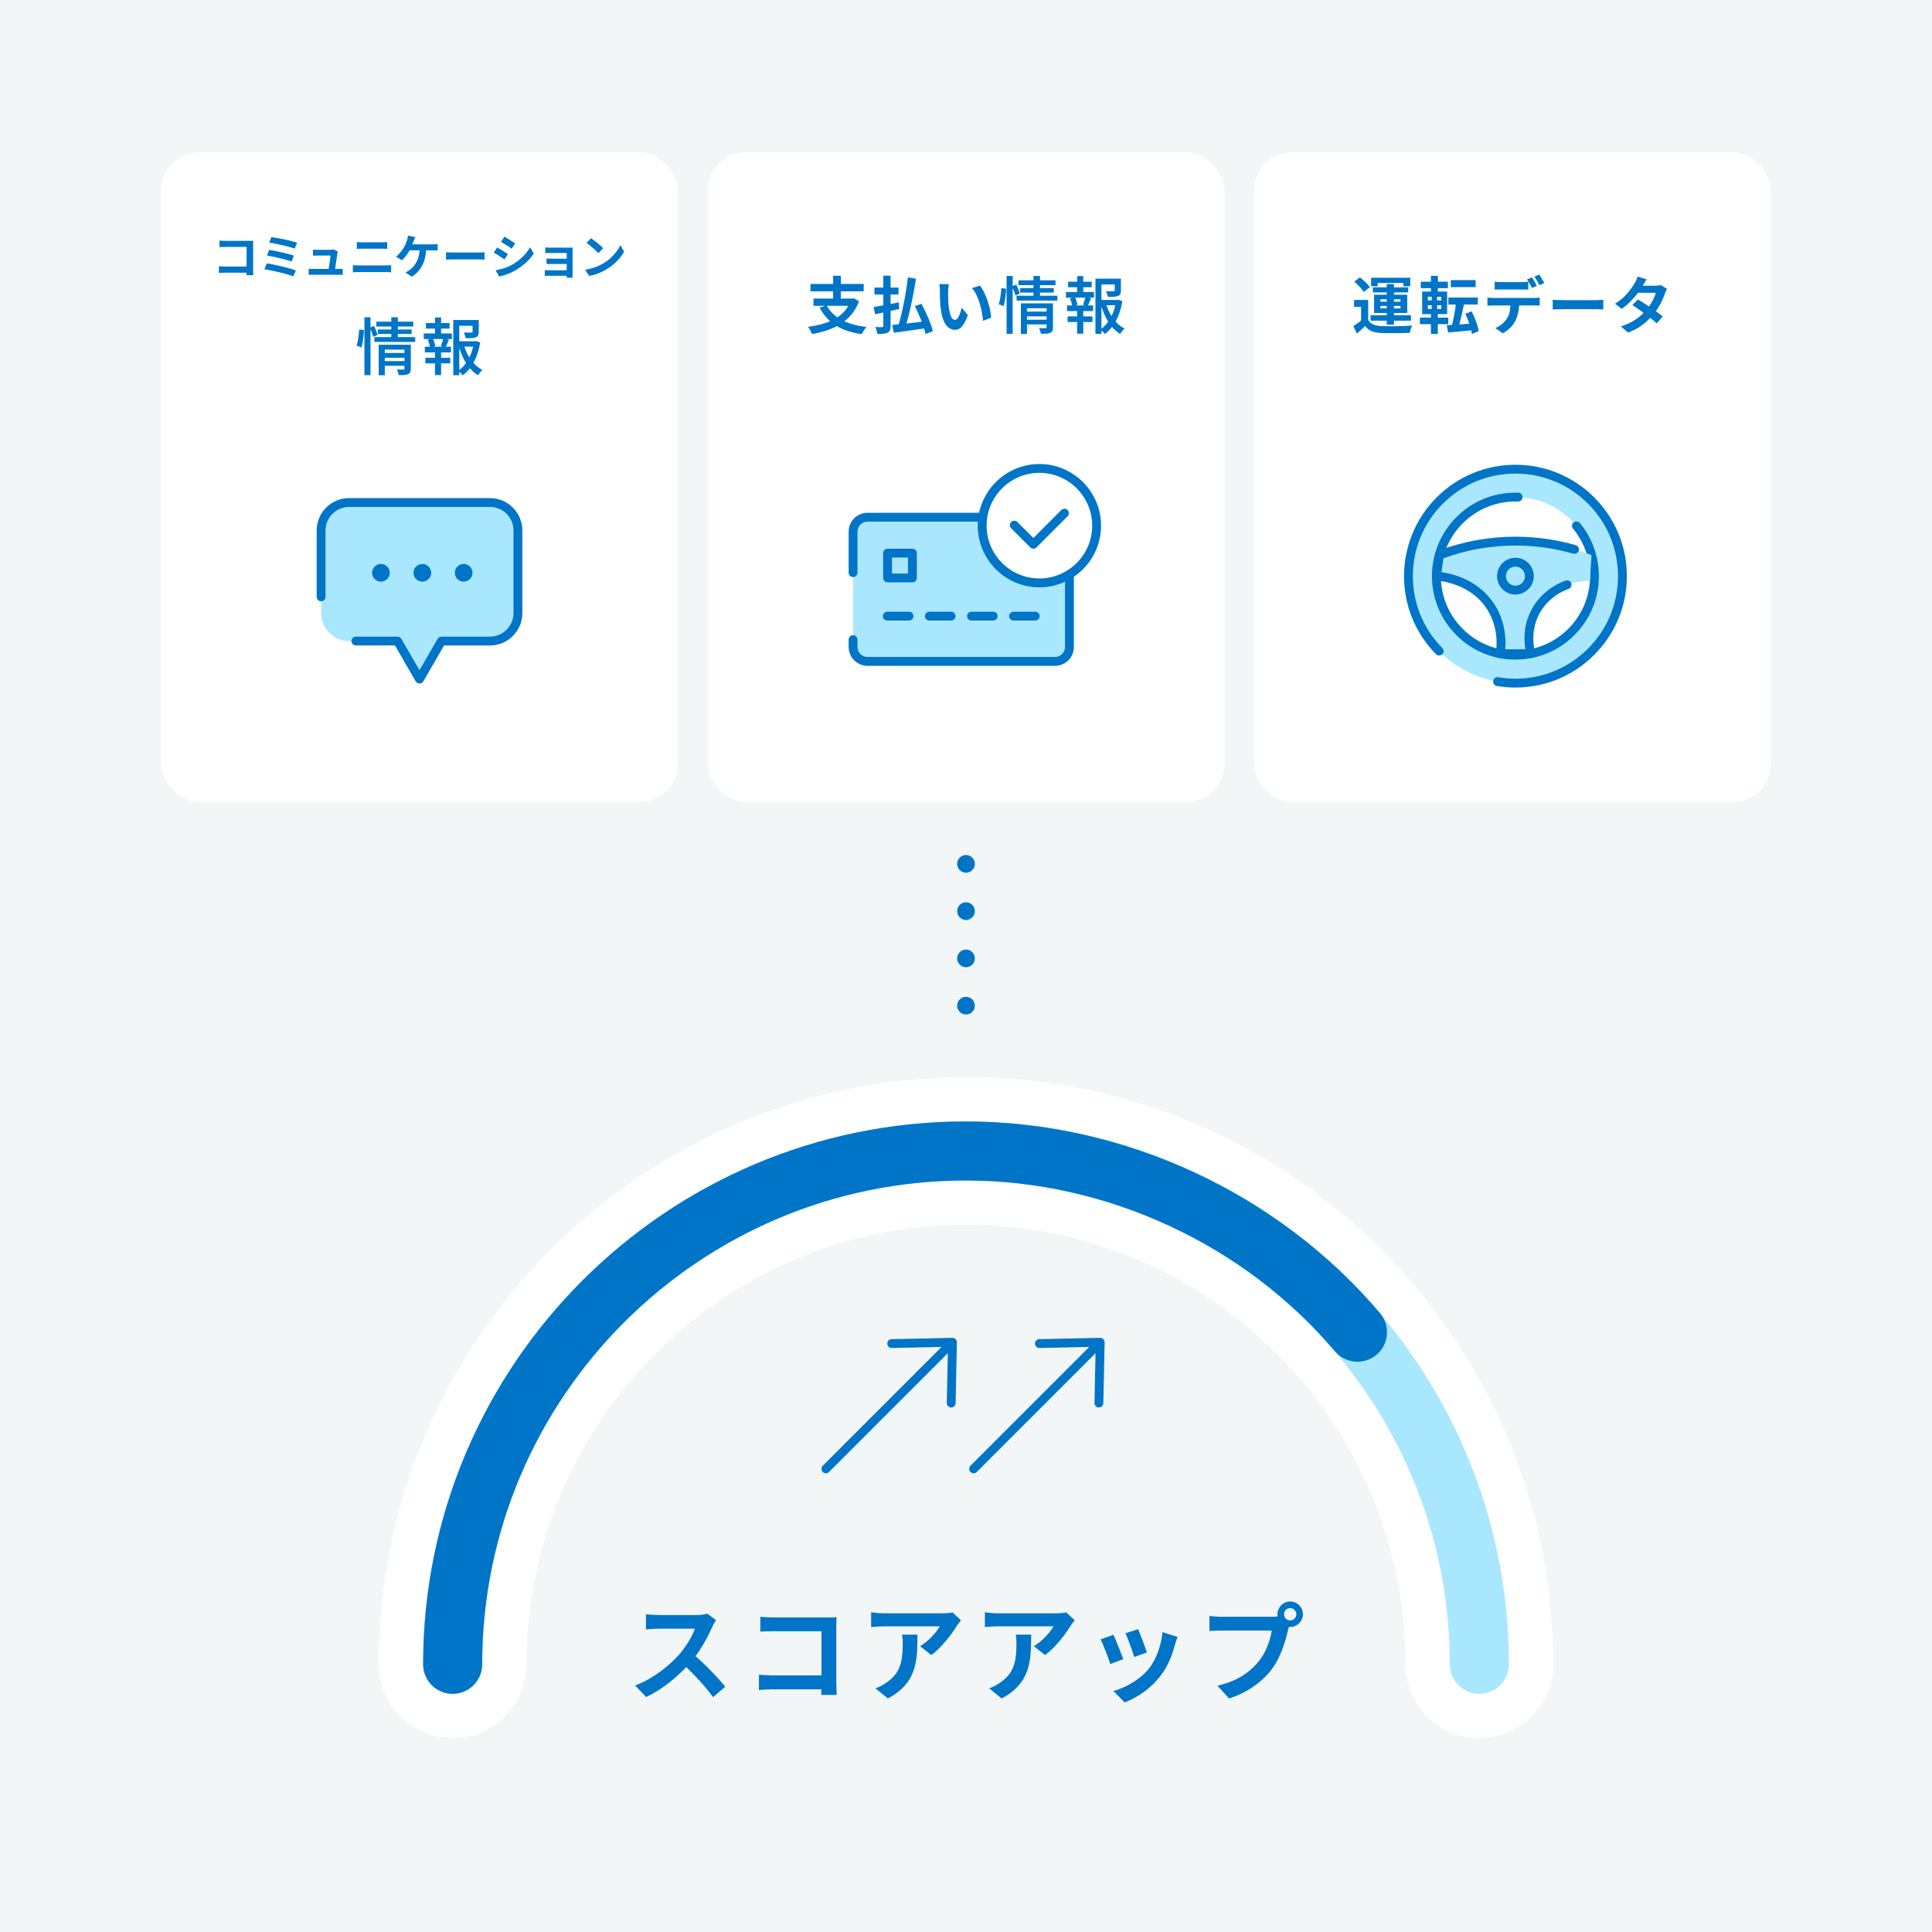 <?xml version="1.0" encoding="UTF-8"?><svg id="_レイヤー_2" xmlns="http://www.w3.org/2000/svg" viewBox="0 0 800 800"><defs><style>.cls-1{fill:#0075c7;}.cls-2{fill:#fff;}.cls-3{fill:#a9e7ff;}.cls-4{fill:#f2f6f7;}</style></defs><g id="_レイヤー_1-2"><rect class="cls-4" width="800" height="800"/><path class="cls-2" d="M612.57,719.73c-16.89,0-30.58-13.69-30.58-30.58,0-100.35-81.64-181.99-181.99-181.99s-181.99,81.64-181.99,181.99c0,16.89-13.69,30.58-30.58,30.58s-30.58-13.69-30.58-30.58c0-134.07,109.08-243.15,243.15-243.15s243.15,109.08,243.15,243.15c0,16.89-13.69,30.58-30.58,30.58Z"/><path class="cls-3" d="M612.57,701.39c-6.76,0-12.23-5.48-12.23-12.23,0-110.47-89.87-200.34-200.34-200.34s-200.34,89.87-200.34,200.34c0,6.76-5.48,12.23-12.23,12.23s-12.23-5.48-12.23-12.23c0-123.96,100.85-224.8,224.8-224.8s224.8,100.85,224.8,224.8c0,6.76-5.48,12.23-12.23,12.23Z"/><path class="cls-1" d="M187.43,701.39c-6.76,0-12.23-5.48-12.23-12.23,0-123.96,100.85-224.8,224.8-224.8,65.25,0,129.33,29.67,171.43,79.37,4.37,5.15,3.73,12.87-1.43,17.24-5.16,4.36-12.87,3.73-17.24-1.43-37.5-44.28-94.61-70.72-152.76-70.72-110.47,0-200.34,89.87-200.34,200.34,0,6.76-5.48,12.23-12.23,12.23Z"/><path class="cls-1" d="M296.49,670.88c-.18.27-.43.68-.77,1.24-.34.56-.6,1.08-.77,1.55-.62,1.39-1.38,2.93-2.28,4.64-.9,1.71-1.91,3.42-3.05,5.15-1.13,1.72-2.33,3.34-3.6,4.84-1.65,1.86-3.47,3.69-5.46,5.5-1.99,1.81-4.08,3.48-6.27,4.99-2.19,1.52-4.44,2.82-6.74,3.91l-4.55-4.77c2.39-.91,4.7-2.06,6.94-3.45,2.24-1.38,4.31-2.89,6.23-4.51,1.91-1.62,3.56-3.2,4.95-4.73.97-1.12,1.89-2.31,2.76-3.58.87-1.27,1.64-2.53,2.32-3.78.68-1.25,1.18-2.41,1.5-3.47h-14.98c-.62,0-1.27.02-1.94.07-.68.04-1.32.09-1.92.13-.6.04-1.07.08-1.39.11v-6.27c.44.03.99.07,1.63.13.65.06,1.3.1,1.97.13.66.03,1.21.04,1.66.04h15.6c.97,0,1.86-.06,2.67-.18.81-.12,1.44-.25,1.88-.4l3.62,2.69ZM286.59,684.62c1.15.91,2.37,1.97,3.67,3.18,1.3,1.21,2.58,2.46,3.84,3.75,1.27,1.3,2.44,2.54,3.51,3.73,1.07,1.19,1.98,2.23,2.72,3.12l-5.04,4.37c-1.09-1.5-2.33-3.06-3.73-4.68-1.4-1.62-2.87-3.23-4.42-4.84-1.55-1.6-3.11-3.13-4.71-4.57l4.15-4.06Z"/><path class="cls-1" d="M314.26,693.46c.77.06,1.63.12,2.58.18.96.06,1.94.09,2.94.09h23.86v5.79h-23.68c-.85,0-1.83.03-2.94.09-1.1.06-2.03.12-2.76.18v-6.32ZM314.83,669.47c.82.09,1.75.15,2.78.2s1.91.07,2.65.07h22.27c.65,0,1.36,0,2.14-.02.78-.01,1.36-.04,1.75-.07-.03.5-.06,1.14-.09,1.92-.03.78-.04,1.49-.04,2.14v22.89c0,.77.02,1.67.07,2.7s.08,1.87.11,2.52h-6.41c.03-.65.05-1.36.07-2.14.01-.78.02-1.57.02-2.36v-21.87h-19.84c-.94,0-1.94.02-2.98.04-1.05.03-1.88.07-2.5.13v-6.14Z"/><path class="cls-1" d="M397.92,670.92c-.24.3-.53.67-.88,1.13-.35.46-.63.85-.84,1.17-.68,1.15-1.58,2.47-2.69,3.95s-2.36,2.96-3.71,4.42c-1.35,1.46-2.75,2.7-4.2,3.73l-4.6-3.67c.88-.53,1.75-1.15,2.61-1.86.85-.71,1.64-1.45,2.36-2.23s1.35-1.52,1.9-2.23c.54-.71.96-1.34,1.26-1.9h-23.02c-.91,0-1.78.03-2.61.09-.83.06-1.75.13-2.78.22v-6.14c.85.12,1.74.22,2.65.31.91.09,1.83.13,2.74.13h23.81c.41,0,.91-.01,1.5-.04.59-.03,1.17-.07,1.75-.13.57-.06.99-.13,1.26-.22l3.49,3.27ZM379.9,676.89c0,2.18-.04,4.29-.13,6.32s-.33,3.98-.73,5.85-1.03,3.64-1.9,5.32c-.87,1.68-2.07,3.27-3.6,4.77-1.53,1.5-3.49,2.89-5.88,4.15l-5.17-4.2c.71-.24,1.46-.55,2.25-.95.8-.4,1.59-.89,2.39-1.48,1.41-.97,2.56-2,3.42-3.09.87-1.09,1.54-2.28,2.01-3.56.47-1.28.8-2.68.97-4.2s.27-3.17.27-4.97c0-.68-.02-1.33-.04-1.97-.03-.63-.12-1.3-.27-2.01h6.41Z"/><path class="cls-1" d="M445.02,670.92c-.24.3-.53.67-.88,1.13-.35.46-.63.85-.84,1.17-.68,1.15-1.58,2.47-2.69,3.95s-2.36,2.96-3.71,4.42c-1.35,1.46-2.75,2.7-4.2,3.73l-4.6-3.67c.88-.53,1.75-1.15,2.61-1.86.85-.71,1.64-1.45,2.36-2.23s1.35-1.52,1.9-2.23.97-1.34,1.26-1.9h-23.02c-.91,0-1.78.03-2.61.09-.82.06-1.75.13-2.78.22v-6.14c.85.12,1.74.22,2.65.31s1.83.13,2.74.13h23.81c.41,0,.91-.01,1.5-.04.59-.03,1.17-.07,1.75-.13.57-.06.99-.13,1.26-.22l3.49,3.27ZM426.99,676.89c0,2.18-.04,4.29-.13,6.32s-.33,3.98-.73,5.85c-.4,1.87-1.03,3.64-1.9,5.32-.87,1.68-2.07,3.27-3.6,4.77-1.53,1.5-3.49,2.89-5.88,4.15l-5.17-4.2c.71-.24,1.46-.55,2.25-.95.8-.4,1.59-.89,2.39-1.48,1.41-.97,2.56-2,3.42-3.09s1.54-2.28,2.01-3.56c.47-1.28.8-2.68.97-4.2s.27-3.17.27-4.97c0-.68-.02-1.33-.04-1.97-.03-.63-.12-1.3-.27-2.01h6.41Z"/><path class="cls-1" d="M461.02,676.93c.29.56.62,1.28.99,2.17.37.88.74,1.81,1.13,2.78.38.97.76,1.91,1.13,2.83s.66,1.68.86,2.3l-5.39,2.03c-.18-.59-.43-1.35-.77-2.3-.34-.94-.71-1.94-1.13-2.98-.41-1.05-.8-2.01-1.17-2.89-.37-.88-.68-1.56-.95-2.03l5.3-1.9ZM487.57,677.82c-.24.71-.43,1.31-.6,1.81-.16.5-.32.97-.46,1.41-.56,2.24-1.33,4.47-2.3,6.69-.97,2.22-2.21,4.31-3.71,6.25-2.06,2.65-4.4,4.9-7,6.74-2.61,1.84-5.21,3.25-7.8,4.22l-4.64-4.73c1.62-.44,3.33-1.1,5.12-1.97,1.8-.87,3.53-1.92,5.21-3.16,1.68-1.24,3.12-2.61,4.33-4.11,1-1.27,1.89-2.72,2.67-4.35.78-1.63,1.43-3.39,1.94-5.26.51-1.87.86-3.72,1.04-5.54l6.19,1.99ZM471.27,674.59c.21.47.48,1.14.82,2.01.34.87.7,1.8,1.08,2.78.38.99.72,1.92,1.02,2.8.29.88.53,1.58.71,2.08l-5.3,1.86c-.12-.56-.32-1.27-.62-2.12-.3-.85-.62-1.76-.97-2.72-.35-.96-.71-1.88-1.06-2.76-.35-.88-.66-1.62-.93-2.21l5.26-1.72Z"/><path class="cls-1" d="M534.3,671.94c-.21.41-.38.91-.53,1.48-.15.57-.3,1.1-.44,1.57-.24,1.09-.54,2.31-.93,3.64-.38,1.34-.84,2.73-1.37,4.18-.53,1.44-1.16,2.87-1.88,4.29-.72,1.41-1.54,2.74-2.45,3.98-1.32,1.77-2.87,3.42-4.64,4.95s-3.74,2.92-5.92,4.15c-2.18,1.24-4.58,2.28-7.2,3.14l-4.82-5.3c2.95-.71,5.48-1.58,7.6-2.61,2.12-1.03,3.97-2.21,5.54-3.53,1.58-1.32,2.97-2.74,4.18-4.24.97-1.24,1.8-2.58,2.5-4.02.69-1.44,1.27-2.89,1.72-4.35.46-1.46.77-2.82.95-4.09h-20.54c-1.03,0-2.03.02-2.98.04-.96.03-1.72.07-2.28.13v-6.23c.44.06.98.12,1.61.18.63.06,1.28.1,1.94.13.66.03,1.23.04,1.7.04h20.45c.44,0,.98-.01,1.61-.04.63-.03,1.24-.13,1.83-.31l4.33,2.83ZM528.96,668.45c0-.97.24-1.86.73-2.67s1.13-1.45,1.92-1.92c.79-.47,1.66-.71,2.61-.71s1.86.24,2.67.71c.81.47,1.45,1.11,1.92,1.92s.71,1.7.71,2.67-.24,1.81-.71,2.61c-.47.8-1.11,1.44-1.92,1.92s-1.7.73-2.67.73-1.81-.24-2.61-.73c-.8-.49-1.44-1.13-1.92-1.92-.49-.79-.73-1.66-.73-2.61ZM531.7,668.45c0,.71.25,1.3.75,1.79s1.09.73,1.77.73,1.31-.24,1.81-.73.75-1.08.75-1.79-.25-1.31-.75-1.81-1.1-.75-1.81-.75-1.27.25-1.77.75-.75,1.1-.75,1.81Z"/><rect class="cls-2" x="66.67" y="63.04" width="214.07" height="269.11" rx="16" ry="16"/><rect class="cls-2" x="292.97" y="63.04" width="214.07" height="269.11" rx="16" ry="16"/><rect class="cls-2" x="519.26" y="63.04" width="214.07" height="269.11" rx="16" ry="16"/><path class="cls-1" d="M396.33,416.42h0c0-2.03,1.64-3.67,3.67-3.67h0c2.02,0,3.66,1.64,3.66,3.67h.01c0,2.02-1.65,3.67-3.67,3.67h0c-2.03,0-3.67-1.65-3.67-3.67ZM396.33,396.85h0c0-2.03,1.64-3.67,3.67-3.67h0c2.02,0,3.66,1.64,3.66,3.67h.01c0,2.02-1.65,3.67-3.67,3.67h0c-2.03,0-3.67-1.65-3.67-3.67ZM396.33,377.28h0c0-2.03,1.64-3.67,3.67-3.67h0c2.02,0,3.66,1.64,3.66,3.67h.01c0,2.02-1.65,3.67-3.67,3.67h0c-2.03,0-3.67-1.65-3.67-3.67ZM396.33,357.7h0c0-2.03,1.64-3.67,3.67-3.67h0c2.02,0,3.66,1.64,3.66,3.67h.01c0,2.02-1.65,3.67-3.67,3.67h0c-2.03,0-3.67-1.65-3.67-3.67Z"/><path class="cls-1" d="M566.54,132.46c.5.86,1.2,1.49,2.11,1.89.91.4,2.01.63,3.31.68.77.03,1.7.06,2.79.06,1.09,0,2.23,0,3.42-.01,1.19-.02,2.35-.05,3.49-.09,1.14-.04,2.16-.11,3.07-.19-.12.22-.24.52-.37.89-.13.37-.25.74-.36,1.12s-.19.71-.24,1c-.79.05-1.7.09-2.72.1-1.03.02-2.09.03-3.18.04-1.1,0-2.16,0-3.19,0-1.03,0-1.94-.03-2.72-.06-1.54-.07-2.85-.32-3.93-.75s-2-1.14-2.77-2.13c-.5.51-1.02,1.02-1.58,1.53-.56.5-1.16,1.03-1.81,1.58l-1.46-3.06c.55-.36,1.13-.76,1.73-1.21.61-.44,1.19-.91,1.76-1.39h2.67ZM566.54,124.21v9.48h-2.95v-6.63h-2.9v-2.85h5.86ZM560.78,116.61l2.34-1.75c.5.38,1.01.81,1.54,1.28s1.02.96,1.46,1.44c.45.48.81.93,1.08,1.36l-2.54,1.95c-.24-.43-.57-.89-.99-1.4-.42-.5-.89-1.01-1.4-1.52-.51-.5-1.01-.96-1.49-1.37ZM567.52,130.53h16.72v2.24h-16.72v-2.24ZM567.75,115.01h16.21v3.52h-2.85v-1.34h-10.66v1.34h-2.7v-3.52ZM568.47,118.97h14.64v2.11h-14.64v-2.11ZM568.98,122.03h13.72v7.58h-13.72v-7.58ZM571.6,123.93v1h8.32v-1h-8.32ZM571.6,126.68v1.03h8.32v-1.03h-8.32ZM574.22,117.66h2.98v16.77h-2.98v-16.77Z"/><path class="cls-1" d="M587.95,131.53h11.76v2.7h-11.76v-2.7ZM588.31,116.66h11.23v2.65h-11.23v-2.65ZM588.88,120.72h10.35v9.35h-10.35v-9.35ZM591.24,122.87v1.52h5.55v-1.52h-5.55ZM591.24,126.39v1.52h5.55v-1.52h-5.55ZM592.52,114.22h2.9v7.53h-2.9v-7.53ZM592.83,121.74h2.26v7.14h.28v9.43h-2.85v-9.43h.31v-7.14ZM599.07,134.67c.96-.05,2.05-.12,3.29-.21,1.23-.09,2.55-.18,3.94-.27,1.4-.09,2.78-.18,4.15-.27l.03,2.75c-1.27.12-2.55.24-3.84.37-1.29.13-2.53.24-3.71.35-1.18.1-2.28.21-3.29.31l-.57-3.03ZM599.74,123.21h12.2v2.9h-12.2v-2.9ZM600.74,115.99h10.3v2.9h-10.3v-2.9ZM602.95,124.83l3.34.57c-.15.91-.33,1.83-.54,2.77s-.42,1.87-.63,2.79-.43,1.79-.65,2.61c-.22.82-.44,1.56-.64,2.21l-2.75-.59c.19-.69.38-1.46.57-2.31.19-.86.37-1.75.54-2.67.17-.92.32-1.85.46-2.77.14-.92.24-1.79.31-2.59ZM606.73,129.96l2.62-1.05c.46.87.89,1.8,1.29,2.77.39.98.74,1.94,1.04,2.88.3.94.52,1.8.65,2.57l-2.85,1.13c-.1-.75-.29-1.61-.57-2.57-.27-.96-.59-1.94-.96-2.94-.37-1-.77-1.93-1.22-2.79Z"/><path class="cls-1" d="M615.92,123.21c.38.05.78.09,1.22.12.44.03.85.04,1.25.04h16.83c.27,0,.65-.01,1.12-.04s.88-.06,1.22-.12v3.34c-.31-.03-.69-.06-1.13-.06-.44,0-.85-.01-1.21-.01h-16.83c-.38,0-.79,0-1.25.03-.45.02-.86.04-1.22.08v-3.37ZM618.9,116.63c.41.07.86.12,1.36.15.5.03.96.05,1.39.05h8.4c.45,0,.91-.02,1.39-.05.48-.03.94-.09,1.39-.15v3.31c-.45-.03-.91-.06-1.39-.06-.48,0-.94-.01-1.39-.01h-8.4c-.45,0-.92,0-1.41.01-.5,0-.94.03-1.34.06v-3.31ZM629.07,125.01c0,1.66-.15,3.16-.44,4.48-.29,1.33-.71,2.52-1.26,3.58-.29.58-.7,1.18-1.22,1.8-.52.62-1.12,1.2-1.79,1.75-.67.55-1.39,1.01-2.16,1.39l-3.01-2.18c.91-.34,1.78-.85,2.62-1.53.84-.68,1.52-1.39,2.03-2.14.65-.98,1.09-2.06,1.31-3.26.22-1.2.33-2.49.33-3.88h3.57ZM634.36,114.86c.22.31.46.68.71,1.1.25.43.49.86.72,1.28.23.43.43.81.6,1.13l-2.05.9c-.27-.53-.6-1.13-.96-1.81s-.72-1.26-1.07-1.76l2.05-.85ZM637.39,113.7c.22.33.46.71.72,1.14s.51.86.76,1.28c.25.42.45.78.6,1.07l-2.05.9c-.26-.55-.58-1.16-.96-1.82-.39-.67-.75-1.24-1.09-1.72l2.03-.85Z"/><path class="cls-1" d="M642.96,124.13c.31.02.7.04,1.18.06.48.03.98.05,1.5.06.52.02,1.01.03,1.45.03h13.79c.6,0,1.16-.02,1.7-.06.53-.04.97-.07,1.31-.09v4.03c-.29-.02-.73-.04-1.31-.08-.58-.03-1.15-.05-1.7-.05h-13.79c-.74,0-1.49.01-2.26.04s-1.4.06-1.88.09v-4.03Z"/><path class="cls-1" d="M681.81,115.68c-.31.45-.61.92-.91,1.44s-.53.91-.68,1.18c-.58,1.03-1.32,2.12-2.21,3.28s-1.89,2.28-2.99,3.38-2.27,2.07-3.51,2.93l-2.77-2.13c1.51-.94,2.79-1.93,3.84-2.97,1.05-1.04,1.93-2.04,2.63-3.01.7-.97,1.27-1.83,1.7-2.58.21-.31.42-.72.65-1.25.23-.52.41-1,.53-1.43l3.72,1.16ZM690.28,119.64c-.15.24-.31.52-.46.85-.15.33-.28.65-.39.98-.26.79-.6,1.67-1.04,2.63-.44.97-.96,1.95-1.55,2.95-.6,1-1.29,1.98-2.06,2.94-1.22,1.51-2.68,2.94-4.38,4.29-1.7,1.35-3.79,2.5-6.25,3.44l-2.98-2.59c1.8-.55,3.36-1.2,4.68-1.95,1.32-.75,2.46-1.56,3.43-2.41.97-.86,1.81-1.71,2.53-2.57.58-.67,1.13-1.42,1.66-2.25.52-.83.98-1.66,1.36-2.49.39-.83.66-1.57.81-2.22h-8.68l1.18-2.93h7.3c.41,0,.82-.03,1.22-.08s.74-.12,1.02-.21l2.62,1.62ZM678.21,124c.79.45,1.65.97,2.58,1.58.93.61,1.88,1.24,2.84,1.89.96.65,1.86,1.28,2.71,1.9.85.62,1.56,1.16,2.15,1.64l-2.44,2.9c-.57-.51-1.26-1.11-2.09-1.79-.83-.68-1.72-1.37-2.68-2.08s-1.91-1.39-2.84-2.04c-.93-.65-1.77-1.21-2.51-1.67l2.29-2.34Z"/><path class="cls-1" d="M352.34,123.63h.64l.54-.13,2.18,1.23c-.77,2.09-1.8,3.91-3.1,5.45-1.29,1.54-2.79,2.85-4.48,3.92-1.7,1.07-3.55,1.95-5.55,2.63-2,.69-4.12,1.22-6.34,1.59-.09-.29-.23-.63-.42-1-.2-.38-.41-.74-.63-1.1-.22-.36-.44-.65-.64-.87,2.16-.29,4.19-.71,6.09-1.25,1.9-.54,3.62-1.25,5.18-2.13,1.55-.88,2.88-1.96,3.99-3.24,1.11-1.28,1.96-2.8,2.54-4.56v-.54ZM335.59,117.57h22.04v3.06h-22.04v-3.06ZM336.85,123.63h16.47v3.01h-16.47v-3.01ZM342.27,126.43c1.34,2.52,3.39,4.52,6.17,6.01,2.77,1.49,6.22,2.47,10.35,2.93-.22.24-.46.54-.71.89-.25.35-.48.71-.71,1.09s-.41.72-.57,1.03c-2.88-.43-5.42-1.1-7.62-2.02-2.2-.92-4.11-2.11-5.71-3.6-1.61-1.48-2.98-3.26-4.11-5.33l2.9-1ZM344.97,114.18h3.21v10.82h-3.21v-10.82Z"/><path class="cls-1" d="M361.73,127.15c.87-.15,1.88-.33,3.02-.53,1.14-.2,2.35-.42,3.62-.67,1.28-.25,2.54-.49,3.79-.73l.21,2.72c-1.15.26-2.31.52-3.49.78-1.18.27-2.32.52-3.43.76-1.1.24-2.13.46-3.07.67l-.64-3.01ZM362.11,119.08h9.94v2.88h-9.94v-2.88ZM365.76,114.15h3.01v20.78c0,.79-.09,1.39-.27,1.81-.18.42-.49.76-.94,1.01-.46.22-1.04.37-1.72.45s-1.52.12-2.52.12c-.07-.41-.18-.9-.35-1.46-.16-.57-.35-1.04-.55-1.44.58.02,1.15.03,1.7.04.55,0,.92.01,1.1.01.21-.02.35-.06.42-.14.08-.08.12-.22.12-.42v-20.76ZM369.43,134.55c1.13-.1,2.46-.24,3.98-.4,1.52-.16,3.15-.34,4.87-.54s3.42-.4,5.1-.6l.13,2.88c-1.58.24-3.16.47-4.75.69-1.59.22-3.13.44-4.61.64s-2.83.39-4.05.57l-.67-3.24ZM375.93,114.85l3.37.57c-.27,1.73-.58,3.52-.92,5.36s-.71,3.66-1.1,5.45c-.39,1.79-.8,3.5-1.22,5.13s-.84,3.1-1.25,4.42l-2.93-.59c.41-1.34.82-2.83,1.22-4.5.4-1.66.78-3.4,1.14-5.21s.68-3.63.98-5.43.53-3.53.72-5.18ZM378.83,126.74l2.72-.95c.65,1.2,1.29,2.48,1.93,3.84.63,1.36,1.2,2.7,1.7,4.01.5,1.31.86,2.48,1.1,3.51l-3.06,1.16c-.14-.75-.35-1.61-.65-2.56-.3-.95-.65-1.94-1.05-2.97s-.83-2.06-1.3-3.1c-.46-1.04-.92-2.02-1.39-2.94Z"/><path class="cls-1" d="M392.92,117.65c-.07.31-.12.66-.17,1.05s-.08.78-.1,1.16c-.03.38-.04.69-.04.92-.02.57-.02,1.15-.01,1.75,0,.6.03,1.21.05,1.84.03.63.06,1.25.12,1.86.12,1.23.29,2.32.51,3.26s.51,1.67.87,2.2c.36.52.81.78,1.36.78.29,0,.58-.16.86-.49.28-.33.54-.75.77-1.27.23-.52.44-1.07.62-1.66.18-.58.34-1.13.47-1.64l2.57,3.13c-.57,1.49-1.13,2.68-1.68,3.56-.56.88-1.13,1.52-1.73,1.9-.6.39-1.25.58-1.95.58-.92,0-1.8-.31-2.63-.92s-1.54-1.61-2.12-2.99c-.58-1.38-.99-3.21-1.23-5.51-.09-.79-.15-1.62-.19-2.49-.04-.87-.07-1.7-.08-2.49s-.01-1.44-.01-1.95c0-.36-.02-.79-.05-1.28-.03-.5-.08-.94-.15-1.34l3.96.05ZM405.76,118.24c.48.58.94,1.29,1.39,2.13.45.84.86,1.74,1.23,2.7.38.96.71,1.94,1,2.94.29,1,.53,1.98.71,2.93.18.95.3,1.82.35,2.61l-3.39,1.31c-.09-1.04-.24-2.18-.46-3.42s-.52-2.47-.9-3.72c-.38-1.25-.83-2.43-1.35-3.54-.52-1.11-1.13-2.07-1.84-2.88l3.26-1.05Z"/><path class="cls-1" d="M414.65,119.32l1.95.23c0,.7-.05,1.48-.14,2.34s-.21,1.71-.36,2.56-.31,1.61-.5,2.27l-2.03-.69c.19-.6.35-1.29.5-2.07s.27-1.58.37-2.39c.1-.81.17-1.56.21-2.25ZM416.81,114.26h2.52v23.97h-2.52v-23.97ZM419.07,118.55l1.75-.72c.27.58.55,1.23.84,1.93.28.7.49,1.28.63,1.75l-1.82.87c-.12-.48-.32-1.08-.59-1.81-.27-.73-.54-1.4-.8-2.02ZM420.94,122.45h16.9v2h-16.9v-2ZM421.74,116.08h15.31v2h-15.31v-2ZM422.41,119.29h13.95v1.87h-13.95v-1.87ZM422.72,125.61h11.12v2.03h-8.58v10.61h-2.54v-12.64ZM424.69,129.03h9.27v1.98h-9.27v-1.98ZM424.72,132.39h9.3v1.95h-9.3v-1.95ZM427.93,114.26h2.72v8.86h-2.72v-8.86ZM433.4,125.61h2.62v9.92c0,.62-.08,1.1-.23,1.46s-.45.63-.9.82c-.43.19-.96.3-1.59.35-.63.04-1.4.06-2.29.04-.05-.33-.15-.72-.3-1.17-.15-.45-.3-.84-.48-1.17.57.02,1.11.03,1.64.04.53,0,.88,0,1.05-.01.31,0,.46-.14.46-.41v-9.86Z"/><path class="cls-1" d="M441.37,120.93h11.64v2.34h-11.64v-2.34ZM441.83,126.46h10.81v2.34h-10.81v-2.34ZM442.06,131h10.3v2.34h-10.3v-2.34ZM442.27,116.64h9.79v2.29h-9.79v-2.29ZM443.04,123.53l2.05-.51c.26.5.49,1.04.69,1.64.21.6.33,1.11.38,1.54l-2.16.62c-.05-.43-.17-.95-.36-1.57-.19-.62-.39-1.19-.62-1.72ZM446.02,114.33h2.54v7.48h-2.54v-7.48ZM446.02,127.43h2.54v10.74h-2.54v-10.74ZM449.48,122.96l2.31.57c-.26.6-.5,1.18-.73,1.75-.23.57-.46,1.06-.68,1.49l-1.95-.57c.12-.31.25-.65.38-1.03s.27-.76.39-1.16c.12-.39.21-.74.28-1.05ZM453.59,115.39h9.38v2.41h-6.88v20.45h-2.49v-22.86ZM454.96,124.2h8.01v2.21h-8.01v-2.21ZM462.15,124.2h.49l.46-.1,1.64.59c-.31,1.92-.78,3.73-1.43,5.45-.64,1.71-1.45,3.26-2.41,4.65-.97,1.39-2.11,2.56-3.43,3.52-.21-.33-.49-.66-.85-1.01-.36-.35-.69-.64-.98-.86,1.2-.84,2.24-1.87,3.13-3.1.89-1.22,1.62-2.57,2.18-4.05s.96-2.99,1.18-4.55v-.54ZM457.99,125.79c.45,1.47,1.03,2.88,1.76,4.21.73,1.34,1.59,2.53,2.58,3.57.99,1.04,2.11,1.88,3.34,2.49-.29.26-.62.6-.98,1.04s-.64.83-.85,1.17c-1.28-.77-2.43-1.76-3.44-2.97-1.01-1.21-1.89-2.58-2.63-4.11-.74-1.53-1.37-3.16-1.86-4.87l2.08-.54ZM461.58,115.39h2.57v4.88c0,.6-.08,1.08-.24,1.45-.16.37-.48.65-.96.84-.46.17-1.04.28-1.73.32-.69.04-1.52.06-2.48.06-.05-.38-.15-.78-.31-1.22s-.31-.83-.46-1.17c.44.02.88.03,1.31.04.43,0,.81.01,1.13.01h.67c.21-.02.34-.05.41-.1.07-.05.1-.15.1-.28v-4.83Z"/><path class="cls-1" d="M90.65,110.24c.34.03.72.05,1.14.08.42.03.86.04,1.3.04h10.57v2.56h-10.49c-.38,0-.81.01-1.3.04-.49.03-.9.05-1.22.08v-2.8ZM90.9,99.61c.36.04.78.07,1.23.09.46.02.85.03,1.17.03h9.86c.29,0,.6,0,.95,0s.6-.02.77-.03c-.01.22-.03.51-.04.85-.01.35-.02.66-.02.95v10.14c0,.34.01.74.03,1.19.02.46.04.83.05,1.12h-2.84c.01-.29.02-.6.03-.95s.01-.7.01-1.05v-9.69h-8.79c-.42,0-.86,0-1.32.02-.46.01-.83.03-1.11.06v-2.72Z"/><path class="cls-1" d="M110.46,109.04c.67.1,1.42.24,2.27.41s1.73.36,2.65.57c.92.21,1.82.42,2.71.65.89.22,1.71.44,2.48.67s1.41.44,1.95.65l-1.08,2.45c-.52-.22-1.17-.45-1.94-.67-.77-.23-1.6-.46-2.51-.69s-1.81-.44-2.72-.65c-.91-.2-1.78-.38-2.61-.54-.83-.16-1.56-.28-2.18-.37l.98-2.47ZM111.45,103.45c.7.12,1.51.27,2.43.45.91.18,1.85.38,2.82.6.97.22,1.89.44,2.76.67.87.23,1.62.45,2.23.68l-.96,2.45c-.56-.22-1.27-.45-2.12-.69s-1.76-.47-2.72-.7c-.96-.23-1.91-.45-2.85-.64-.94-.19-1.77-.34-2.49-.44l.9-2.37ZM112.35,98.18c.51.07,1.13.16,1.85.28.72.12,1.49.26,2.31.42s1.63.33,2.45.52,1.57.38,2.27.56,1.29.36,1.79.53l-1,2.45c-.46-.17-1.02-.35-1.7-.54-.68-.19-1.42-.38-2.21-.58-.8-.2-1.6-.38-2.41-.55-.81-.17-1.58-.33-2.32-.47-.74-.14-1.39-.25-1.95-.31l.92-2.31Z"/><path class="cls-1" d="M127.8,111.27c.26.03.56.05.91.07s.69.03,1.03.03h10.26c.25,0,.57,0,.96-.02.39-.01.71-.03.96-.06v2.52c-.13-.01-.31-.02-.54-.03-.23,0-.46-.01-.7-.02s-.45,0-.64,0h-10.29c-.34,0-.65,0-.94,0-.29,0-.62.02-1,.05v-2.54ZM139.9,104.17c-.05.13-.09.27-.12.43-.03.16-.05.29-.08.39-.04.27-.09.65-.17,1.13-.07.48-.15,1.01-.24,1.6s-.17,1.16-.26,1.75-.17,1.12-.24,1.6c-.07.48-.13.87-.19,1.15h-2.68c.05-.27.11-.62.18-1.05.07-.42.14-.89.23-1.39.08-.5.16-1.01.23-1.52s.13-.98.19-1.41.08-.78.1-1.04h-5.28c-.31,0-.65,0-1.01.03s-.67.04-.95.07v-2.58c.17.03.37.05.61.06s.47.03.71.04c.24.01.45.02.62.02h5.01c.14,0,.31,0,.51-.02.2-.01.38-.04.57-.07.18-.03.31-.08.37-.13l1.9.92Z"/><path class="cls-1" d="M146.12,109.79c.39.03.8.05,1.22.08.42.03.83.04,1.22.04h11.23c.34,0,.7-.01,1.09-.03.38-.02.74-.05,1.07-.09v2.99c-.34-.04-.71-.07-1.12-.09-.4-.02-.75-.03-1.04-.03h-11.23c-.39,0-.81,0-1.24.03s-.84.05-1.2.09v-2.99ZM147.76,100.22c.35.04.74.07,1.16.09s.8.03,1.13.03h8.1c.39,0,.78-.01,1.17-.04.39-.03.72-.05,1-.08v2.84c-.27-.01-.62-.03-1.04-.05s-.8-.03-1.14-.03h-8.08c-.38,0-.78,0-1.19.02s-.79.03-1.12.06v-2.84Z"/><path class="cls-1" d="M171.94,98.18c-.12.25-.23.52-.35.82-.12.3-.22.55-.29.76-.12.33-.26.69-.42,1.1s-.33.81-.51,1.22-.36.79-.54,1.13c-.25.5-.56,1.03-.93,1.6-.37.57-.77,1.11-1.18,1.62-.42.52-.85.96-1.29,1.34l-2.45-1.49c.35-.25.69-.54,1.01-.88.32-.34.63-.69.92-1.06.29-.37.56-.73.81-1.09.25-.36.46-.69.65-1.01.26-.44.49-.91.68-1.39.19-.48.34-.91.46-1.27.12-.33.21-.67.28-1.03.07-.36.11-.69.13-.99l3.03.61ZM176.48,102.6c-.03,1.45-.18,2.78-.45,3.98-.27,1.21-.66,2.3-1.16,3.28-.5.98-1.12,1.86-1.85,2.65-.73.79-1.57,1.48-2.51,2.06l-2.64-1.78c.35-.14.69-.31,1.02-.5s.61-.38.84-.58c.56-.43,1.08-.92,1.56-1.48.48-.55.9-1.2,1.27-1.94.37-.74.67-1.58.88-2.52.22-.94.33-2,.34-3.19h2.7ZM168.85,101.19h10.33c.26,0,.59,0,.98-.03.39-.02.74-.06,1.06-.11v2.68c-.37-.04-.74-.06-1.13-.07-.39,0-.69,0-.91,0h-10.55l.22-2.47Z"/><path class="cls-1" d="M184.7,104.44c.23.01.53.03.9.05.36.02.75.04,1.14.05.4.01.77.02,1.11.02h10.51c.46,0,.89-.02,1.29-.05.4-.03.74-.06,1-.07v3.07c-.22-.01-.55-.03-1-.06s-.87-.04-1.29-.04h-10.51c-.56,0-1.13.01-1.72.03-.59.02-1.06.04-1.43.07v-3.07Z"/><path class="cls-1" d="M205.86,102.47c.33.18.69.39,1.11.64.41.24.83.49,1.24.75.42.26.81.51,1.18.74.37.23.68.44.93.63l-1.43,2.19c-.29-.2-.61-.41-.98-.66-.37-.24-.75-.5-1.16-.76-.41-.27-.82-.52-1.21-.75s-.77-.44-1.11-.61l1.43-2.17ZM205.23,111.9c.74-.13,1.49-.29,2.24-.48.75-.19,1.5-.43,2.25-.71.75-.29,1.48-.62,2.18-1,1.11-.63,2.14-1.33,3.1-2.11s1.82-1.62,2.58-2.51c.76-.89,1.41-1.79,1.93-2.72l1.51,2.66c-.91,1.36-2.04,2.64-3.38,3.84-1.34,1.2-2.81,2.26-4.41,3.19-.67.38-1.39.73-2.18,1.06-.79.33-1.57.61-2.33.85s-1.44.41-2.03.52l-1.47-2.58ZM208.87,98c.31.18.67.4,1.08.65.4.25.82.5,1.24.76s.82.51,1.19.75c.37.24.69.45.95.64l-1.47,2.17c-.26-.2-.58-.42-.96-.67s-.77-.5-1.17-.76-.81-.51-1.2-.75c-.4-.24-.76-.45-1.09-.64l1.43-2.15Z"/><path class="cls-1" d="M225.58,111.84c.17.01.4.03.7.05.3.02.63.03,1,.03h8.55v2.27h-8.57c-.27,0-.58,0-.92.02-.34.01-.59.03-.76.04v-2.41ZM225.8,102.45c.17.01.4.03.68.05.29.02.59.03.9.04s.59,0,.84,0h7.4c.23,0,.51,0,.81,0,.31,0,.54-.02.69-.03-.01.13-.02.33-.02.6v10.54c0,.16,0,.38.01.66s0,.51,0,.68h-2.47c.01-.17.02-.4.02-.7v-9.53h-6.46c-.25,0-.53,0-.84,0-.31,0-.62.02-.91.03-.29.01-.52.03-.67.04v-2.37ZM226.31,107.05c.26.01.59.03.99.04.4.01.78.02,1.14.02h7.38v2.21h-7.38c-.37,0-.75,0-1.16,0-.41,0-.73.02-.97.03v-2.31Z"/><path class="cls-1" d="M242.28,111.67c1.02-.14,1.98-.35,2.88-.61s1.74-.56,2.51-.9,1.47-.69,2.11-1.06c1.11-.67,2.13-1.42,3.05-2.27s1.74-1.73,2.43-2.65,1.24-1.82,1.64-2.69l1.53,2.76c-.5.87-1.11,1.75-1.83,2.62-.72.87-1.54,1.71-2.46,2.5s-1.9,1.5-2.95,2.12c-.67.4-1.38.79-2.15,1.14s-1.58.68-2.44.96c-.85.28-1.75.5-2.67.66l-1.64-2.58ZM244.73,98.63c.34.24.74.52,1.19.86.46.34.93.71,1.42,1.11.49.4.95.79,1.38,1.16.43.38.78.72,1.06,1.02l-2,2.04c-.25-.27-.57-.6-.98-.98-.4-.38-.84-.77-1.31-1.17s-.93-.79-1.39-1.16c-.46-.36-.86-.67-1.21-.92l1.84-1.96Z"/><path class="cls-1" d="M148.74,136.44l1.95.23c0,.7-.05,1.48-.14,2.34-.09.86-.21,1.71-.36,2.56-.15.85-.31,1.61-.5,2.27l-2.03-.69c.19-.6.36-1.29.5-2.07.15-.78.27-1.58.37-2.39.1-.81.17-1.56.21-2.25ZM150.9,131.38h2.52v23.97h-2.52v-23.97ZM153.16,135.67l1.75-.72c.27.58.55,1.23.84,1.93.28.7.49,1.28.63,1.75l-1.82.87c-.12-.48-.32-1.08-.59-1.81-.27-.73-.54-1.4-.8-2.02ZM155.03,139.58h16.9v2h-16.9v-2ZM155.83,133.2h15.31v2h-15.31v-2ZM156.5,136.42h13.95v1.87h-13.95v-1.87ZM156.81,142.74h11.12v2.03h-8.58v10.61h-2.54v-12.64ZM158.78,146.15h9.27v1.98h-9.27v-1.98ZM158.81,149.52h9.3v1.95h-9.3v-1.95ZM162.02,131.38h2.72v8.86h-2.72v-8.86ZM167.49,142.74h2.62v9.92c0,.62-.08,1.1-.23,1.46s-.45.63-.9.82c-.43.19-.96.3-1.59.35-.63.04-1.4.06-2.29.04-.05-.33-.15-.72-.3-1.17-.15-.45-.3-.84-.48-1.17.57.02,1.11.03,1.64.04.53,0,.88,0,1.05-.01.31,0,.46-.14.46-.41v-9.86Z"/><path class="cls-1" d="M175.46,138.06h11.64v2.34h-11.64v-2.34ZM175.92,143.58h10.82v2.34h-10.82v-2.34ZM176.15,148.13h10.3v2.34h-10.3v-2.34ZM176.36,133.77h9.79v2.29h-9.79v-2.29ZM177.13,140.65l2.05-.51c.26.5.49,1.04.69,1.64.21.6.33,1.11.39,1.54l-2.16.62c-.05-.43-.17-.95-.36-1.57-.19-.62-.39-1.19-.62-1.72ZM180.11,131.46h2.54v7.48h-2.54v-7.48ZM180.11,144.56h2.54v10.74h-2.54v-10.74ZM183.57,140.09l2.31.57c-.26.6-.5,1.18-.73,1.75-.23.57-.46,1.06-.68,1.49l-1.95-.57c.12-.31.25-.65.39-1.03.14-.38.27-.76.39-1.16.12-.39.21-.74.28-1.05ZM187.68,132.51h9.38v2.41h-6.88v20.45h-2.49v-22.86ZM189.04,141.32h8.01v2.21h-8.01v-2.21ZM196.24,141.32h.49l.46-.1,1.64.59c-.31,1.92-.78,3.73-1.43,5.45-.64,1.71-1.45,3.26-2.41,4.65-.97,1.39-2.11,2.56-3.43,3.52-.21-.33-.49-.66-.85-1.01-.36-.35-.69-.64-.98-.86,1.2-.84,2.24-1.87,3.13-3.1.89-1.22,1.62-2.57,2.18-4.05.57-1.47.96-2.99,1.18-4.55v-.54ZM192.08,142.91c.45,1.47,1.03,2.88,1.76,4.21.73,1.34,1.59,2.53,2.58,3.57.99,1.04,2.11,1.88,3.34,2.49-.29.26-.62.6-.98,1.04-.36.44-.64.83-.85,1.17-1.28-.77-2.43-1.76-3.44-2.97-1.01-1.21-1.89-2.58-2.63-4.11s-1.37-3.16-1.86-4.87l2.08-.54ZM195.67,132.51h2.57v4.88c0,.6-.08,1.08-.24,1.45-.16.37-.48.65-.96.84-.46.17-1.04.28-1.73.32-.69.04-1.52.06-2.48.06-.05-.38-.15-.78-.31-1.22s-.31-.83-.46-1.17c.45.02.88.03,1.31.04.43,0,.8.01,1.13.01h.67c.21-.02.34-.05.41-.1.07-.05.1-.15.1-.28v-4.83Z"/><path class="cls-2" d="M341.99,608.23c16.93-16.93,33.87-33.87,50.8-50.8"/><path class="cls-1" d="M341.98,610.06c-.49,0-.95-.2-1.3-.54-.71-.71-.71-1.88,0-2.59l5.55-5.55,45.25-45.25c.7-.69,1.9-.69,2.59,0,.71.72.71,1.88,0,2.59-16.82,16.82-33.64,33.64-50.46,50.46l-.33.33s-.01.01-.01.01c-.34.34-.81.54-1.3.54Z"/><path class="cls-1" d="M393.87,582.82h-.04c-1.02-.02-1.82-.87-1.8-1.87l.49-23.27-23.3.5c-.99,0-1.81-.81-1.83-1.8-.01-.5.17-.97.51-1.32.34-.34.8-.55,1.28-.55l25.21-.54c.49,0,.95.19,1.3.54s.55.83.54,1.33l-.53,25.16h0c-.02,1-.84,1.81-1.83,1.81Z"/><path class="cls-2" d="M403.15,608.23c16.93-16.93,33.87-33.87,50.8-50.8"/><path class="cls-1" d="M403.15,610.06c-.49,0-.95-.2-1.3-.54-.34-.34-.54-.81-.54-1.3s.2-.95.54-1.3l50.8-50.8c.7-.69,1.9-.69,2.59,0,.34.34.54.81.54,1.3s-.2.95-.54,1.3l-16.99,16.99-33.8,33.8s0,.01-.01.01c-.34.34-.81.54-1.3.54Z"/><path class="cls-1" d="M455.04,582.82h-.04c-.5-.01-.95-.21-1.3-.56-.33-.35-.51-.82-.5-1.31l.49-23.27-23.3.5c-.99,0-1.81-.81-1.83-1.8-.01-.49.17-.95.51-1.31.33-.35.8-.56,1.28-.56l25.21-.54c.49,0,.95.19,1.3.54.35.34.55.83.54,1.33l-.53,25.17c-.02.99-.84,1.8-1.83,1.8Z"/><path class="cls-3" d="M202.89,208.08h-58.36c-6.39,0-11.57,5.18-11.57,11.57v34.22c0,6.39,5.18,11.57,11.57,11.57h20.09l9.09,15.74,9.09-15.74h20.09c6.39,0,11.57-5.18,11.57-11.57v-34.22c0-6.39-5.18-11.57-11.57-11.57Z"/><path class="cls-1" d="M173.7,283.02c-.65,0-1.26-.35-1.59-.92l-8.55-14.83h-16.21c-1.01,0-1.83-.82-1.83-1.83s.82-1.83,1.83-1.83h17.26c.66,0,1.26.35,1.59.92l7.5,12.99,7.5-12.99c.33-.56.94-.92,1.59-.92h20.1c5.36-.01,9.72-4.38,9.74-9.74v-34.23c-.01-5.36-4.38-9.72-9.74-9.72h-58.36c-5.36,0-9.73,4.37-9.74,9.72v27.49c0,1.02-.82,1.83-1.83,1.83s-1.83-.82-1.83-1.83v-27.49c0-7.39,6.02-13.39,13.41-13.39h58.36c7.39,0,13.39,6.01,13.39,13.39v34.23c0,7.39-6.01,13.41-13.39,13.41h-19.03l-8.56,14.83c-.33.56-.93.92-1.59.92Z"/><path class="cls-1" d="M188.32,237.18c0-2.02,1.64-3.67,3.67-3.67h0c2.02.01,3.67,1.65,3.67,3.67h0c0,2.03-1.65,3.67-3.67,3.67h0c-2.03,0-3.67-1.64-3.67-3.67ZM171.2,237.18c0-2.02,1.64-3.67,3.67-3.67h0c2.03.01,3.67,1.65,3.67,3.67h0c0,2.03-1.64,3.67-3.67,3.67h0c-2.03,0-3.67-1.64-3.67-3.67ZM154.07,237.18c0-2.02,1.64-3.67,3.67-3.67h0c2.03.01,3.67,1.65,3.67,3.67h0c0,2.03-1.64,3.67-3.67,3.67h0c-2.03,0-3.67-1.64-3.67-3.67Z"/><path class="cls-3" d="M436.87,214.15h-77.65c-3.3,0-5.97,2.67-5.97,5.97v47.78c0,3.3,2.67,5.97,5.97,5.97h77.65c3.3,0,5.97-2.67,5.97-5.97v-47.78c0-3.3-2.67-5.97-5.97-5.97Z"/><path class="cls-1" d="M436.87,275.71h-77.65c-4.31,0-7.81-3.5-7.81-7.8v-3.07c.01-1,.83-1.81,1.83-1.81s1.83.82,1.83,1.83v3.05c0,2.28,1.86,4.13,4.14,4.13h77.65c2.28,0,4.13-1.86,4.13-4.13v-47.78c0-2.28-1.86-4.13-4.13-4.13h-77.65c-2.28,0-4.14,1.86-4.14,4.13v16.99c0,1.02-.82,1.83-1.83,1.83s-1.83-.82-1.83-1.83v-16.99c0-4.31,3.5-7.8,7.81-7.8h77.65c4.29,0,7.8,3.5,7.8,7.8v47.78c0,4.31-3.51,7.8-7.8,7.8Z"/><rect class="cls-3" x="367.53" y="229.04" width="10.27" height="10.27"/><path class="cls-1" d="M377.8,241.14h-10.28c-.48,0-.95-.2-1.3-.54-.34-.34-.54-.81-.54-1.3v-10.26c0-.49.2-.95.54-1.3s.82-.54,1.3-.54h10.28c.49,0,.95.18,1.3.54.34.34.54.81.54,1.3v10.26c0,.5-.2.95-.54,1.3-.35.35-.81.54-1.3.54ZM369.36,237.48h6.61v-6.61h-6.61v6.61Z"/><path class="cls-1" d="M376.42,256.96h-9.02c-1,0-1.83-.83-1.83-1.83s.83-1.83,1.83-1.83h9.02c1.02,0,1.83.82,1.83,1.83s-.82,1.83-1.83,1.83Z"/><path class="cls-1" d="M384.84,256.96c-1.02,0-1.85-.83-1.85-1.83s.83-1.83,1.85-1.83h9c1.02,0,1.83.82,1.83,1.83s-.82,1.82-1.83,1.82h-8.99s-.01.01-.01.01Z"/><path class="cls-1" d="M411.26,256.96h-9c-1.02,0-1.83-.83-1.83-1.85s.82-1.82,1.83-1.82h9c1.02,0,1.83.82,1.83,1.82s-.82,1.85-1.83,1.85Z"/><path class="cls-1" d="M428.68,256.96h-9c-1.02,0-1.83-.83-1.83-1.83s.82-1.83,1.83-1.83h9c1.02,0,1.83.82,1.83,1.83s-.82,1.83-1.83,1.83Z"/><circle class="cls-2" cx="430.39" cy="217.67" r="23.7"/><path class="cls-1" d="M430.39,243.2c-14.08,0-25.53-11.45-25.53-25.53s11.45-25.53,25.53-25.53,25.53,11.45,25.53,25.53-11.45,25.53-25.53,25.53ZM430.39,195.8c-12.05,0-21.86,9.81-21.86,21.86s9.81,21.86,21.86,21.86,21.86-9.81,21.86-21.86-9.81-21.86-21.86-21.86Z"/><path class="cls-1" d="M427.91,227.2c-.47,0-.94-.18-1.3-.54l-7.92-7.92c-.72-.72-.72-1.88,0-2.59.72-.72,1.88-.72,2.59,0l6.62,6.62,11.59-11.59c.72-.72,1.88-.72,2.59,0,.72.72.72,1.88,0,2.59l-12.89,12.89c-.36.36-.83.54-1.3.54Z"/><path class="cls-3" d="M627.52,194.28c-24.46,0-44.29,19.83-44.29,44.29s19.83,44.29,44.29,44.29,44.29-19.83,44.29-44.29-19.83-44.29-44.29-44.29ZM627.52,271.31c-18.08,0-32.74-14.66-32.74-32.74s14.66-32.74,32.74-32.74,32.74,14.66,32.74,32.74-14.66,32.74-32.74,32.74Z"/><path class="cls-1" d="M627.51,284.7c-2.58,0-5.17-.22-7.71-.65h-.01c-.48-.09-.89-.34-1.17-.75-.29-.39-.4-.88-.32-1.37.16-.98,1.1-1.68,2.12-1.5,2.32.39,4.72.6,7.09.6,11.34,0,22.01-4.42,30.02-12.44,8.03-8.02,12.44-18.68,12.44-30.02s-4.42-22.01-12.44-30.03c-8.01-8.01-18.68-12.43-30.02-12.43s-21.99,4.42-30.02,12.43c-8.02,8.02-12.44,18.69-12.44,30.03s4.33,21.77,12.18,29.76c.71.72.7,1.88-.02,2.59-.7.69-1.91.67-2.59-.02-8.54-8.67-13.24-20.16-13.24-32.33s4.8-23.91,13.52-32.62c8.71-8.71,20.29-13.5,32.61-13.5s23.9,4.8,32.61,13.5c8.72,8.71,13.52,20.29,13.52,32.62s-4.8,23.9-13.52,32.61c-8.71,8.71-20.29,13.52-32.61,13.52ZM627.51,273.14h0c-9.24,0-17.92-3.6-24.44-10.13-6.53-6.53-10.13-15.21-10.13-24.44s3.6-17.92,10.13-24.45c6.52-6.53,15.2-10.13,24.44-10.13.47,0,.84.01,1.2.02.48.01.94.22,1.27.57.33.37.51.83.49,1.32-.04,1.02-.87,1.79-1.9,1.77-.34-.01-.68-.02-1.06-.02-8.26.02-16.01,3.24-21.83,9.06-5.83,5.83-9.05,13.59-9.06,21.85.01,8.26,3.23,16.01,9.06,21.83,5.82,5.83,13.58,9.05,21.83,9.06,8.26-.01,16.01-3.23,21.85-9.06,5.82-5.82,9.04-13.58,9.05-21.83,0-7.16-2.5-14.13-7.05-19.65h0c-.32-.39-.46-.87-.42-1.36.05-.49.28-.93.66-1.24.75-.62,1.97-.5,2.58.24,5.09,6.17,7.89,13.98,7.89,21.99,0,9.24-3.6,17.91-10.12,24.44-6.53,6.53-15.22,10.13-24.45,10.13Z"/><path class="cls-3" d="M596.02,229.85c-.41,2.91-.83,5.81-1.24,8.72,1.39.07,15.16,1.03,22.64,12.89,5.24,8.31,4.15,16.87,3.77,19.24h12.64c-.51-2.02-2.25-9.94,2.15-17.81,4.33-7.74,12.93-12.45,22.35-12.39.23-3.55.46-7.1.69-10.65-6.68-2.54-17.48-5.72-31.08-5.78-14.03-.07-25.15,3.21-31.92,5.78"/><path class="cls-1" d="M633.83,272.53h-12.64c-.54,0-1.05-.23-1.39-.64-.35-.42-.5-.95-.43-1.48.23-1.41.34-2.8.34-4.26,0-3.47-.67-8.67-3.85-13.71-7.12-11.44-21.04-12.04-21.17-12.04-.53-.04-.99-.27-1.32-.67-.33-.4-.48-.92-.4-1.42l.4-2.85c.28-1.96.56-3.91.83-5.87h.01c.09-.59.43-1.09.94-1.36h.01c.08-.05.17-.09.26-.12,10.27-3.9,21.08-5.88,32.1-5.88h.43c8.28.04,16.54,1.22,24.51,3.51.48.13.87.44,1.1.87.24.43.29.93.16,1.39-.27.95-1.32,1.53-2.26,1.26-7.67-2.19-15.58-3.33-23.54-3.36h-.4c-10.21,0-20.26,1.77-29.83,5.28l-.82,5.75c2.48.34,6.24,1.14,10.23,3.07,5,2.42,8.99,5.94,11.88,10.48,3.64,5.8,4.42,11.72,4.42,15.67,0,.91-.04,1.81-.12,2.7h8.32c-.23-1.47-.35-2.97-.35-4.46,0-4.49,1.06-8.66,3.16-12.4,2.96-5.3,7.89-9.42,13.88-11.6.93-.34,2.01.17,2.35,1.09.34.95-.15,2.01-1.1,2.36-5.16,1.87-9.39,5.41-11.93,9.94-1.79,3.18-2.69,6.74-2.69,10.61,0,1.97.24,4,.72,5.86.13.54.01,1.13-.34,1.57-.34.45-.88.71-1.44.71Z"/><circle class="cls-3" cx="627.52" cy="238.57" r="5.78"/><path class="cls-1" d="M627.51,246.18h0c-4.2,0-7.61-3.41-7.61-7.61s3.41-7.62,7.61-7.62,7.61,3.42,7.61,7.62-3.41,7.61-7.61,7.61ZM627.51,234.62c-2.16.01-3.94,1.77-3.94,3.95s1.77,3.94,3.94,3.94,3.94-1.77,3.94-3.94-1.77-3.94-3.94-3.95h0Z"/></g></svg>